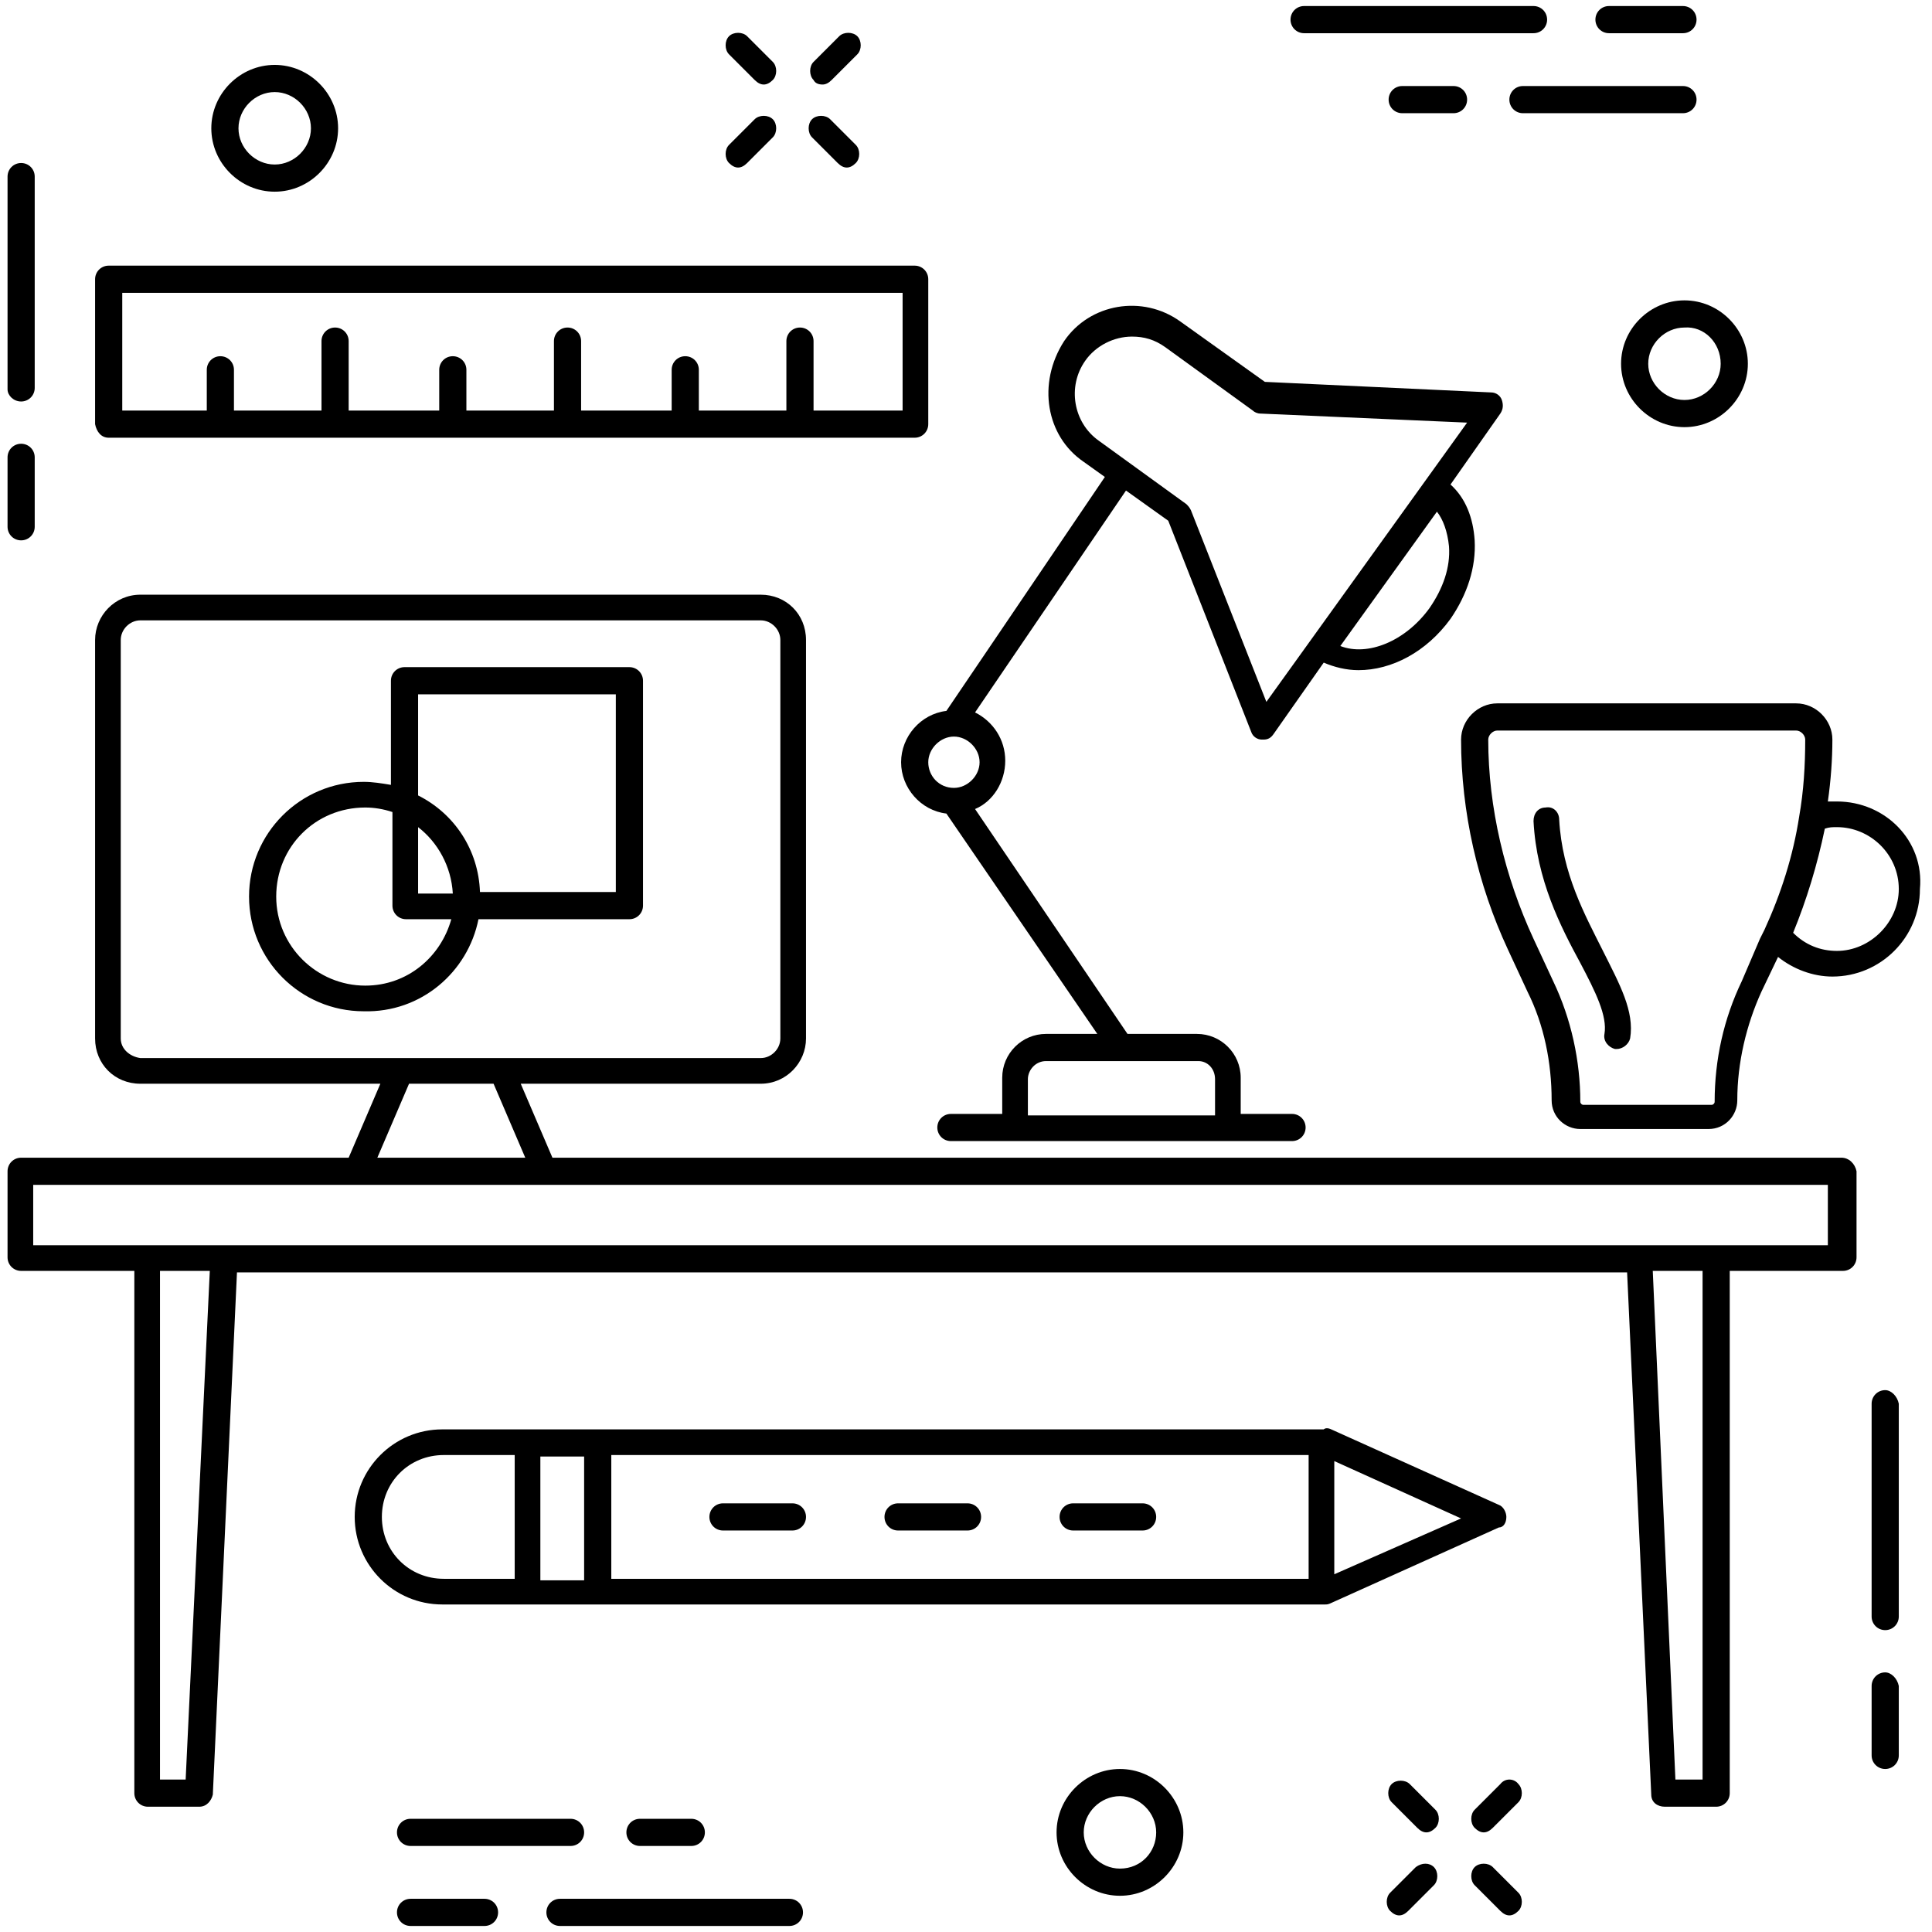 <svg height='300px' width='300px'  fill="#000000" xmlns="http://www.w3.org/2000/svg" xmlns:xlink="http://www.w3.org/1999/xlink" version="1.1" x="0px" y="0px" viewBox="0 0 128 128" enable-background="new 0 0 128 128" xml:space="preserve"><g><path d="M71.8,30.6l1.4,1L62.7,47.1c-1.7,0.2-3,1.7-3,3.4c0,1.7,1.3,3.2,3,3.4l10,14.6h-3.4c-1.6,0-2.9,1.3-2.9,2.9v2.4H63   c-0.5,0-0.9,0.4-0.9,0.9s0.4,0.9,0.9,0.9h4.2h14.2h4.2c0.5,0,0.9-0.4,0.9-0.9s-0.4-0.9-0.9-0.9h-3.4v-2.4c0-1.6-1.3-2.9-2.9-2.9   h-4.6L64.6,53.6c1.2-0.5,2-1.8,2-3.2c0-1.4-0.8-2.6-2-3.2l10-14.7l2.8,2l5.5,14c0.1,0.3,0.4,0.5,0.7,0.5c0,0,0.1,0,0.1,0   c0.3,0,0.5-0.1,0.7-0.4l3.3-4.7c0.7,0.3,1.5,0.5,2.3,0.5c2.2,0,4.5-1.2,6.1-3.4c1.1-1.6,1.7-3.4,1.6-5.2c-0.1-1.5-0.6-2.8-1.6-3.7   l3.3-4.7c0.2-0.3,0.2-0.6,0.1-0.9c-0.1-0.3-0.4-0.5-0.7-0.5l-15-0.7l-5.6-4c-2.5-1.8-6-1.2-7.7,1.3C68.7,25.4,69.3,28.9,71.8,30.6z    M80.5,71.5v2.4H68.1v-2.4c0-0.6,0.5-1.2,1.2-1.2h10.1C80,70.3,80.5,70.8,80.5,71.5z M63.2,52.2c-1,0-1.7-0.8-1.7-1.7   c0-0.9,0.8-1.7,1.7-1.7c0,0,0,0,0,0c0,0,0,0,0,0c0.9,0,1.7,0.8,1.7,1.7C64.9,51.4,64.1,52.2,63.2,52.2z M96,36.2   c0.1,1.4-0.4,2.8-1.3,4.1c-1.6,2.2-4.1,3.2-5.9,2.5l6.4-8.9C95.6,34.4,95.9,35.2,96,36.2z M71.9,23.9c0.7-1,1.9-1.6,3.1-1.6   c0.8,0,1.5,0.2,2.2,0.7l5.8,4.2c0.1,0.1,0.3,0.2,0.5,0.2L97.2,28L83.9,46.5l-5-12.7c-0.1-0.2-0.2-0.3-0.3-0.4l-5.8-4.2   C71.1,28,70.7,25.6,71.9,23.9z"></path><path d="M7.2,29h53.4c0.5,0,0.9-0.4,0.9-0.9v-9.6c0-0.5-0.4-0.9-0.9-0.9H7.2c-0.5,0-0.9,0.4-0.9,0.9v9.6C6.4,28.6,6.7,29,7.2,29z    M8.1,19.4h51.7v7.8h-5.9v-4.6c0-0.5-0.4-0.9-0.9-0.9c-0.5,0-0.9,0.4-0.9,0.9v4.6h-5.8v-2.7c0-0.5-0.4-0.9-0.9-0.9   c-0.5,0-0.9,0.4-0.9,0.9v2.7h-6v-4.6c0-0.5-0.4-0.9-0.9-0.9s-0.9,0.4-0.9,0.9v4.6h-5.8v-2.7c0-0.5-0.4-0.9-0.9-0.9   c-0.5,0-0.9,0.4-0.9,0.9v2.7h-6v-4.6c0-0.5-0.4-0.9-0.9-0.9c-0.5,0-0.9,0.4-0.9,0.9v4.6h-5.8v-2.7c0-0.5-0.4-0.9-0.9-0.9   c-0.5,0-0.9,0.4-0.9,0.9v2.7H8.1V19.4z"></path><path d="M1.4,26.6c0.5,0,0.9-0.4,0.9-0.9V11.7c0-0.5-0.4-0.9-0.9-0.9s-0.9,0.4-0.9,0.9v14.1C0.5,26.2,0.9,26.6,1.4,26.6z"></path><path d="M1.4,35.8c0.5,0,0.9-0.4,0.9-0.9v-4.6c0-0.5-0.4-0.9-0.9-0.9s-0.9,0.4-0.9,0.9v4.6C0.5,35.4,0.9,35.8,1.4,35.8z"></path><path d="M124.9,92.1c-0.5,0-0.9,0.4-0.9,0.9v14.1c0,0.5,0.4,0.9,0.9,0.9c0.5,0,0.9-0.4,0.9-0.9V93   C125.7,92.5,125.3,92.1,124.9,92.1z"></path><path d="M124.9,110.8c-0.5,0-0.9,0.4-0.9,0.9v4.6c0,0.5,0.4,0.9,0.9,0.9c0.5,0,0.9-0.4,0.9-0.9v-4.6   C125.7,111.2,125.3,110.8,124.9,110.8z"></path><path d="M50,5.3c0.2,0.2,0.4,0.3,0.6,0.3c0.2,0,0.4-0.1,0.6-0.3c0.3-0.3,0.3-0.9,0-1.2l-1.7-1.7c-0.3-0.3-0.9-0.3-1.2,0   c-0.3,0.3-0.3,0.9,0,1.2L50,5.3z"></path><path d="M55.5,10.8c0.2,0.2,0.4,0.3,0.6,0.3c0.2,0,0.4-0.1,0.6-0.3c0.3-0.3,0.3-0.9,0-1.2l-1.7-1.7c-0.3-0.3-0.9-0.3-1.2,0   c-0.3,0.3-0.3,0.9,0,1.2L55.5,10.8z"></path><path d="M48.9,11.1c0.2,0,0.4-0.1,0.6-0.3l1.7-1.7c0.3-0.3,0.3-0.9,0-1.2c-0.3-0.3-0.9-0.3-1.2,0l-1.7,1.7c-0.3,0.3-0.3,0.9,0,1.2   C48.5,11,48.7,11.1,48.9,11.1z"></path><path d="M54.5,5.6c0.2,0,0.4-0.1,0.6-0.3l1.7-1.7c0.3-0.3,0.3-0.9,0-1.2c-0.3-0.3-0.9-0.3-1.2,0l-1.7,1.7c-0.3,0.3-0.3,0.9,0,1.2   C54,5.5,54.2,5.6,54.5,5.6z"></path><path d="M93.4,118.2c-0.3-0.3-0.9-0.3-1.2,0c-0.3,0.3-0.3,0.9,0,1.2l1.7,1.7c0.2,0.2,0.4,0.3,0.6,0.3c0.2,0,0.4-0.1,0.6-0.3   c0.3-0.3,0.3-0.9,0-1.2L93.4,118.2z"></path><path d="M98.9,123.7c-0.3-0.3-0.9-0.3-1.2,0c-0.3,0.3-0.3,0.9,0,1.2l1.7,1.7c0.2,0.2,0.4,0.3,0.6,0.3c0.2,0,0.4-0.1,0.6-0.3   c0.3-0.3,0.3-0.9,0-1.2L98.9,123.7z"></path><path d="M93.8,123.7l-1.7,1.7c-0.3,0.3-0.3,0.9,0,1.2c0.2,0.2,0.4,0.3,0.6,0.3s0.4-0.1,0.6-0.3l1.7-1.7c0.3-0.3,0.3-0.9,0-1.2   C94.7,123.4,94.2,123.4,93.8,123.7z"></path><path d="M99.4,118.2l-1.7,1.7c-0.3,0.3-0.3,0.9,0,1.2c0.2,0.2,0.4,0.3,0.6,0.3c0.2,0,0.4-0.1,0.6-0.3l1.7-1.7   c0.3-0.3,0.3-0.9,0-1.2C100.3,117.8,99.7,117.8,99.4,118.2z"></path><path d="M107.4,24.1c0,2.3,1.9,4.2,4.2,4.2s4.2-1.9,4.2-4.2s-1.9-4.2-4.2-4.2S107.4,21.8,107.4,24.1z M114,24.1   c0,1.3-1.1,2.4-2.4,2.4c-1.3,0-2.4-1.1-2.4-2.4c0-1.3,1.1-2.4,2.4-2.4C112.9,21.6,114,22.7,114,24.1z"></path><path d="M18.2,12.7c2.3,0,4.2-1.9,4.2-4.2s-1.9-4.2-4.2-4.2c-2.3,0-4.2,1.9-4.2,4.2S15.9,12.7,18.2,12.7z M18.2,6.1   c1.3,0,2.4,1.1,2.4,2.4s-1.1,2.4-2.4,2.4c-1.3,0-2.4-1.1-2.4-2.4S16.9,6.1,18.2,6.1z"></path><path d="M74.2,117.2c-2.3,0-4.2,1.9-4.2,4.2c0,2.3,1.9,4.2,4.2,4.2c2.3,0,4.2-1.9,4.2-4.2C78.4,119.1,76.5,117.2,74.2,117.2z    M74.2,123.8c-1.3,0-2.4-1.1-2.4-2.4c0-1.3,1.1-2.4,2.4-2.4c1.3,0,2.4,1.1,2.4,2.4C76.6,122.7,75.6,123.8,74.2,123.8z"></path><path d="M86.4,2.2h15.2c0.5,0,0.9-0.4,0.9-0.9s-0.4-0.9-0.9-0.9H86.4c-0.5,0-0.9,0.4-0.9,0.9S85.9,2.2,86.4,2.2z"></path><path d="M106.6,2.2h4.9c0.5,0,0.9-0.4,0.9-0.9s-0.4-0.9-0.9-0.9h-4.9c-0.5,0-0.9,0.4-0.9,0.9S106.1,2.2,106.6,2.2z"></path><path d="M112.4,6.6c0-0.5-0.4-0.9-0.9-0.9h-10.6c-0.5,0-0.9,0.4-0.9,0.9s0.4,0.9,0.9,0.9h10.6C112,7.5,112.4,7.1,112.4,6.6z"></path><path d="M92.9,5.7c-0.5,0-0.9,0.4-0.9,0.9s0.4,0.9,0.9,0.9h3.4c0.5,0,0.9-0.4,0.9-0.9s-0.4-0.9-0.9-0.9H92.9z"></path><path d="M52.3,125.8H37.1c-0.5,0-0.9,0.4-0.9,0.9s0.4,0.9,0.9,0.9h15.2c0.5,0,0.9-0.4,0.9-0.9S52.8,125.8,52.3,125.8z"></path><path d="M32.1,125.8h-4.9c-0.5,0-0.9,0.4-0.9,0.9s0.4,0.9,0.9,0.9h4.9c0.5,0,0.9-0.4,0.9-0.9S32.6,125.8,32.1,125.8z"></path><path d="M27.2,122.3h10.6c0.5,0,0.9-0.4,0.9-0.9s-0.4-0.9-0.9-0.9H27.2c-0.5,0-0.9,0.4-0.9,0.9S26.7,122.3,27.2,122.3z"></path><path d="M45.8,122.3c0.5,0,0.9-0.4,0.9-0.9s-0.4-0.9-0.9-0.9h-3.4c-0.5,0-0.9,0.4-0.9,0.9s0.4,0.9,0.9,0.9H45.8z"></path><path d="M99.8,100.5c0-0.3-0.2-0.7-0.5-0.8l-11.1-5c-0.2-0.1-0.4-0.1-0.5,0c-0.1,0-0.1,0-0.2,0H29.3c-3.2,0-5.8,2.6-5.8,5.8   c0,3.2,2.6,5.8,5.8,5.8h5.6c0,0,0,0,0,0c0,0,0,0,0,0h4.6c0,0,0,0,0,0s0,0,0,0h48c0,0,0.1,0,0.1,0c0.1,0,0.1,0,0.2,0   c0.1,0,0.2,0,0.4-0.1l11.1-5C99.6,101.2,99.8,100.9,99.8,100.5z M38.7,96.5v8.2h-2.9v-8.2H38.7z M25.3,100.5c0-2.3,1.8-4.1,4.1-4.1   h4.7v8.2h-4.7C27.1,104.6,25.3,102.8,25.3,100.5z M86.7,104.6H40.5v-8.2h46.2V104.6z M88.4,104.3v-7.5l8.4,3.8L88.4,104.3z"></path><path d="M59.5,101.4h4.6c0.5,0,0.9-0.4,0.9-0.9s-0.4-0.9-0.9-0.9h-4.6c-0.5,0-0.9,0.4-0.9,0.9S59,101.4,59.5,101.4z"></path><path d="M71.1,101.4h4.6c0.5,0,0.9-0.4,0.9-0.9s-0.4-0.9-0.9-0.9h-4.6c-0.5,0-0.9,0.4-0.9,0.9S70.6,101.4,71.1,101.4z"></path><path d="M47.9,101.4h4.6c0.5,0,0.9-0.4,0.9-0.9s-0.4-0.9-0.9-0.9h-4.6c-0.5,0-0.9,0.4-0.9,0.9S47.4,101.4,47.9,101.4z"></path><path d="M122,76.7H36.6l-2.1-4.9h15.9c1.7,0,3-1.4,3-3V42.4c0-1.7-1.3-3-3-3H9.3c-1.7,0-3,1.4-3,3v26.4c0,1.7,1.3,3,3,3h15.9   l-2.1,4.9H1.4c-0.5,0-0.9,0.4-0.9,0.9v5.7c0,0.5,0.4,0.9,0.9,0.9h7.5v34.6c0,0.5,0.4,0.9,0.9,0.9h3.4c0.5,0,0.8-0.4,0.9-0.8   l1.6-34.6h92.1l1.6,34.6c0,0.5,0.4,0.8,0.9,0.8h3.4c0.5,0,0.9-0.4,0.9-0.9V84.2h7.5c0.5,0,0.9-0.4,0.9-0.9v-5.7   C122.9,77.1,122.5,76.7,122,76.7z M8,68.8V42.4c0-0.7,0.6-1.3,1.3-1.3h41.1c0.7,0,1.3,0.6,1.3,1.3v26.4c0,0.7-0.6,1.3-1.3,1.3H33.2   h-6.7H9.3C8.6,70,8,69.5,8,68.8z M27.1,71.8h5.6l2.1,4.9H25L27.1,71.8z M12.3,117.9h-1.7V84.2h3.3L12.3,117.9z M112.8,117.9H111   l-1.5-33.7h3.3V117.9z M121.1,82.5h-7.5h-5.1H14.8H9.7H2.2v-4h21.4H36h85.1V82.5z"></path><path d="M31.7,60.9h10c0.5,0,0.9-0.4,0.9-0.9V45.1c0-0.5-0.4-0.9-0.9-0.9H26.8c-0.5,0-0.9,0.4-0.9,0.9V52c-0.6-0.1-1.2-0.2-1.8-0.2   c-4.2,0-7.6,3.4-7.6,7.6s3.4,7.6,7.6,7.6C27.9,67.1,31,64.4,31.7,60.9z M27.7,54.8c1.3,1,2.2,2.6,2.3,4.4h-2.3V54.8z M27.7,46h13.1   v13.1h-9c-0.1-2.8-1.7-5.2-4.1-6.4V46z M24.2,65.3c-3.2,0-5.9-2.6-5.9-5.9s2.6-5.9,5.9-5.9c0.6,0,1.2,0.1,1.8,0.3V60   c0,0.5,0.4,0.9,0.9,0.9h3C29.2,63.4,27,65.3,24.2,65.3z"></path><path d="M103.3,54.3c0-0.5-0.4-0.9-0.9-0.8c-0.5,0-0.8,0.4-0.8,0.9c0.2,3.9,1.8,7,3.1,9.4c1,1.9,1.8,3.5,1.6,4.7   c-0.1,0.5,0.3,0.9,0.7,1c0,0,0.1,0,0.1,0c0.4,0,0.8-0.3,0.9-0.7c0.3-1.8-0.7-3.6-1.8-5.8C105,60.6,103.5,57.9,103.3,54.3z"></path><path d="M121.7,53.1c-0.2,0-0.4,0-0.6,0c0.2-1.4,0.3-2.8,0.3-4.1c0-1.3-1.1-2.4-2.4-2.4l-19.8,0c-1.3,0-2.4,1.1-2.4,2.4   c0,4.8,1.1,9.6,3.1,13.9l1.3,2.8c1.1,2.2,1.6,4.7,1.6,7.2c0,1.1,0.9,1.9,1.9,1.9h8.5c1.1,0,1.9-0.9,1.9-1.9c0-2.5,0.6-5,1.6-7.2   l1.1-2.3c1,0.8,2.3,1.3,3.6,1.3c3.2,0,5.8-2.6,5.8-5.8C127.5,55.7,124.9,53.1,121.7,53.1z M115.4,65c-1.2,2.5-1.8,5.2-1.8,8   c0,0.1-0.1,0.2-0.2,0.2h-8.5c-0.1,0-0.2-0.1-0.2-0.2c0-2.7-0.6-5.5-1.8-8l-1.3-2.8c-1.9-4.1-3-8.7-3-13.2c0-0.3,0.3-0.6,0.6-0.6   l19.8,0c0.3,0,0.6,0.3,0.6,0.6c0,1.7-0.1,3.4-0.4,5.1c-0.4,2.6-1.2,5.1-2.3,7.5c0,0,0,0,0,0c0,0,0,0,0,0c-0.1,0.2-0.2,0.4-0.3,0.6   L115.4,65z M121.7,63c-1.1,0-2.1-0.4-2.9-1.2c0.9-2.2,1.6-4.5,2.1-6.9c0.3-0.1,0.5-0.1,0.8-0.1c2.2,0,4.1,1.8,4.1,4.1   C125.8,61.1,123.9,63,121.7,63z"></path></g></svg>